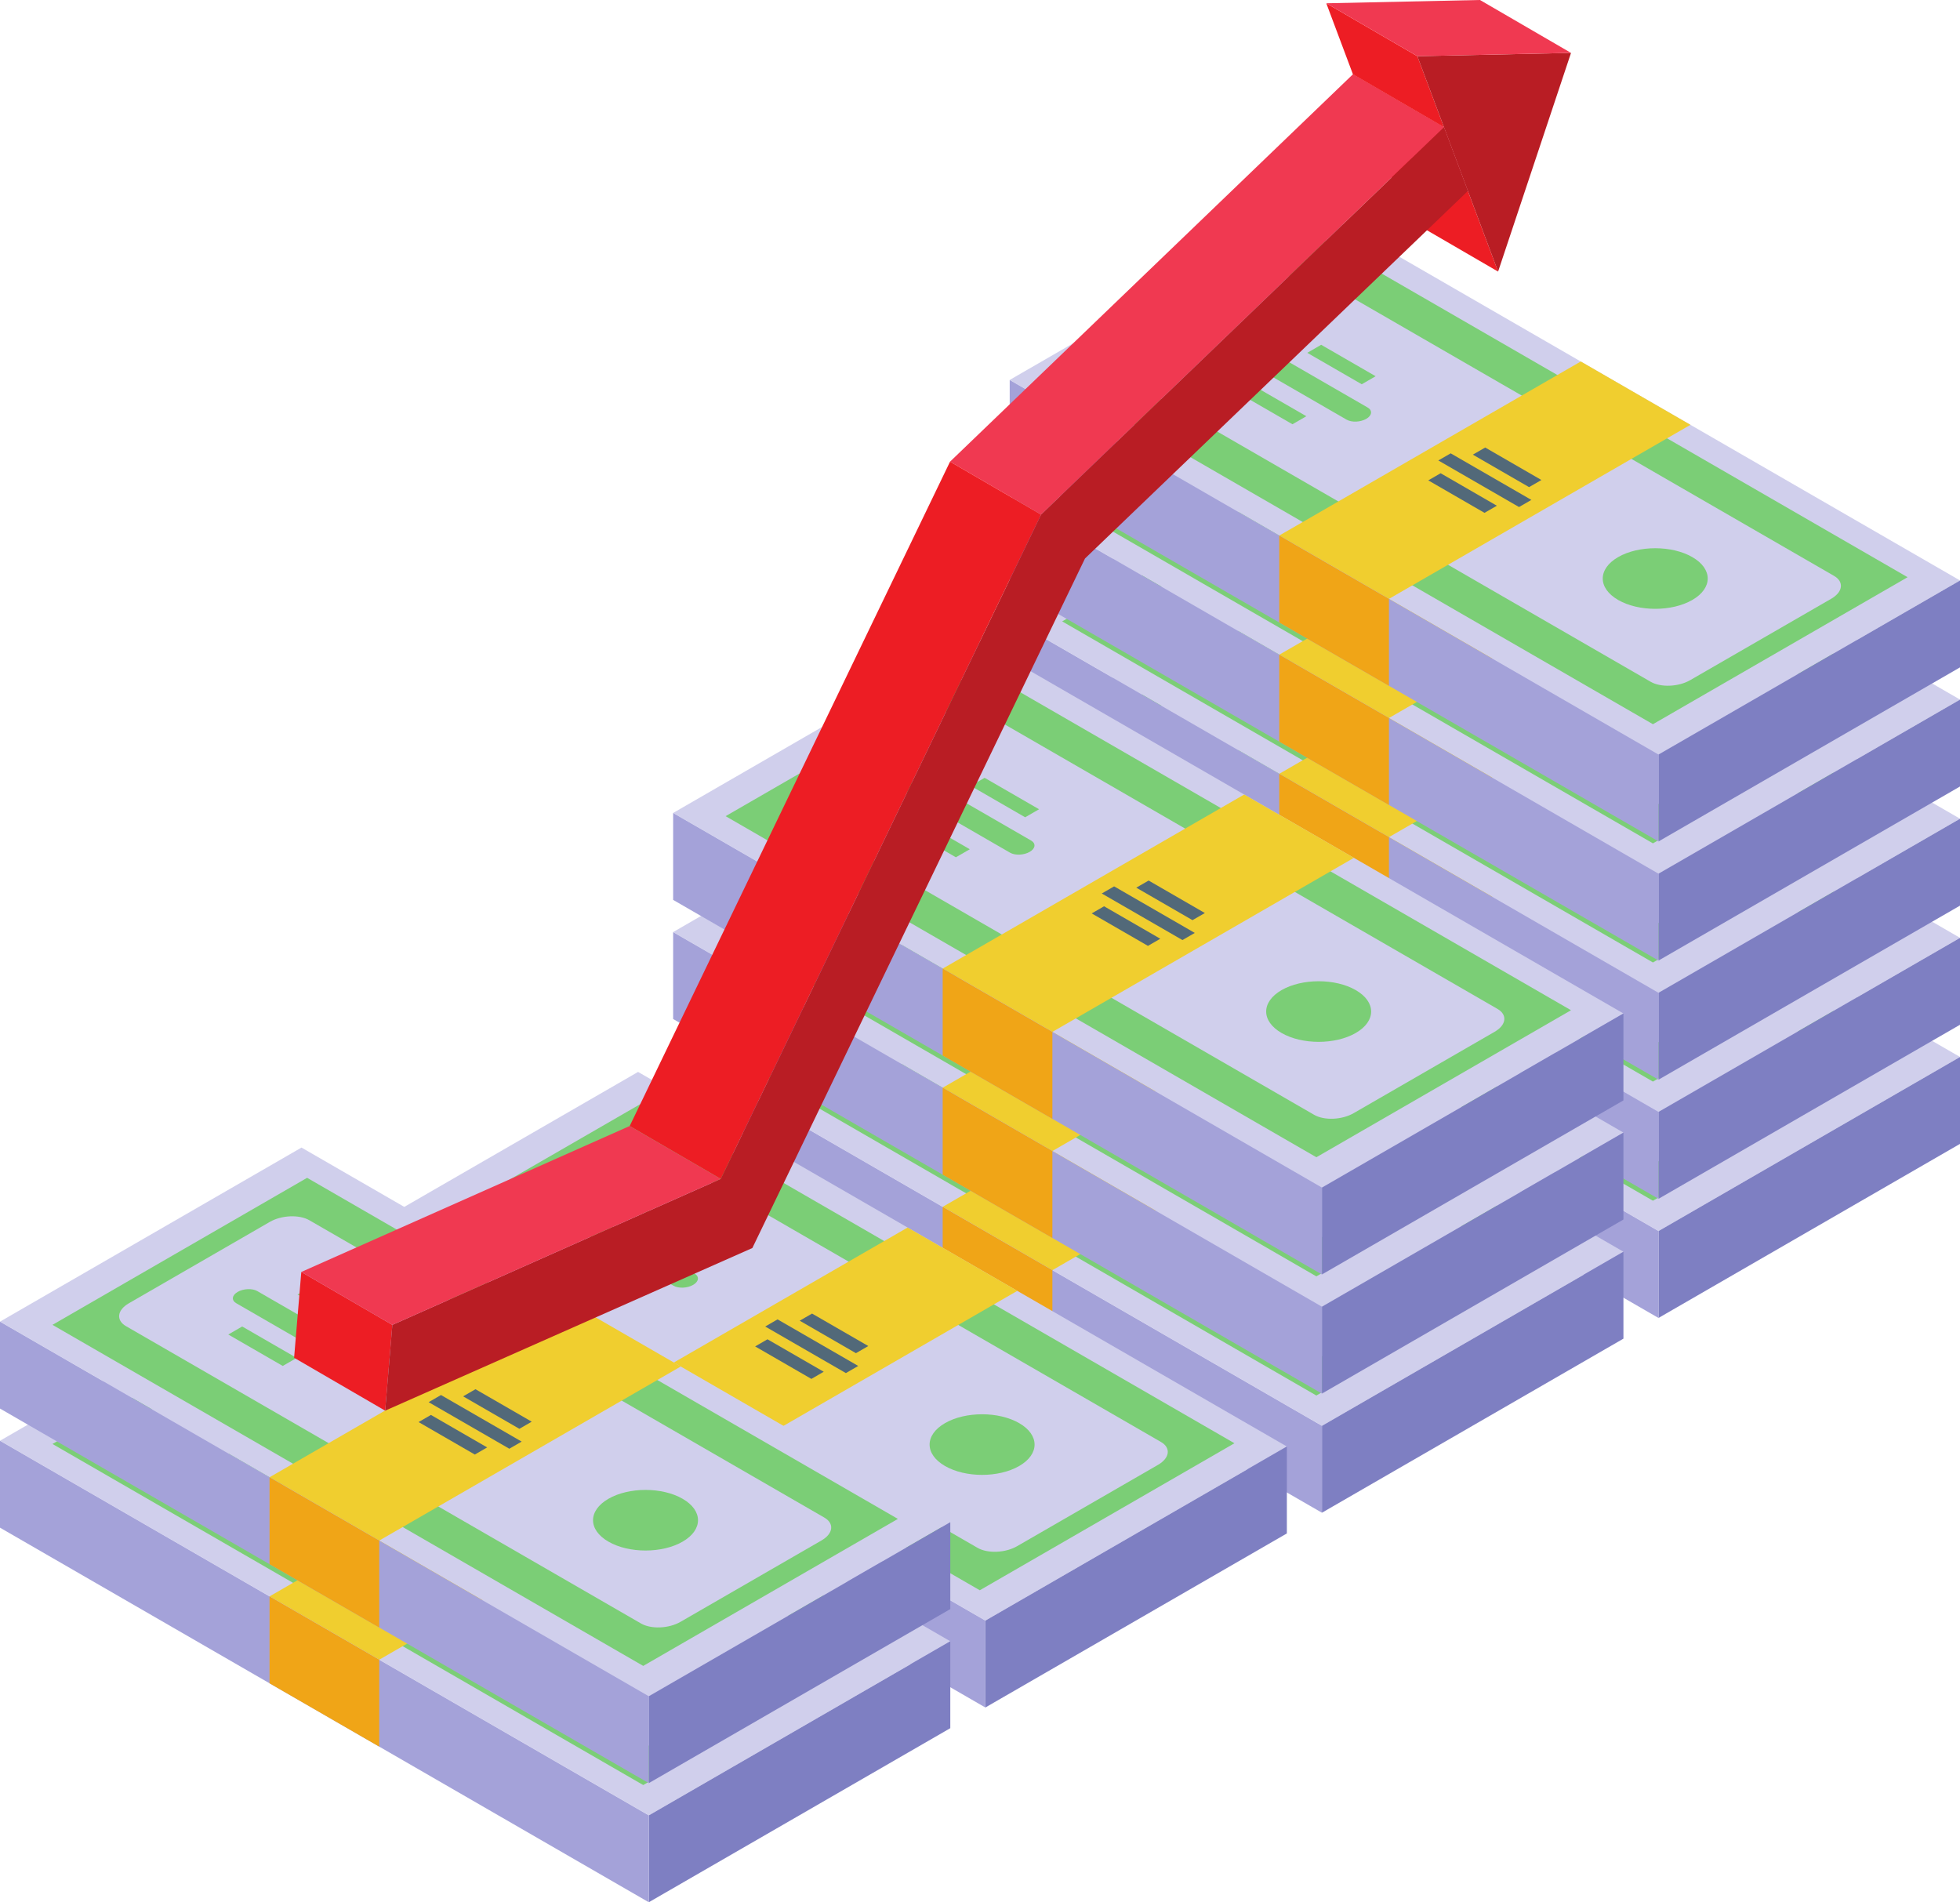 <?xml version="1.0" encoding="UTF-8"?><svg xmlns="http://www.w3.org/2000/svg" xmlns:xlink="http://www.w3.org/1999/xlink" height="436.7" preserveAspectRatio="xMidYMid meet" version="1.0" viewBox="0.0 -0.0 450.0 436.7" width="450.0" zoomAndPan="magnify"><defs><clipPath id="a"><path d="M 148 376 L 219 376 L 219 436.738 L 148 436.738 Z M 148 376"/></clipPath><clipPath id="b"><path d="M 0 330 L 149 330 L 149 436.738 L 0 436.738 Z M 0 330"/></clipPath></defs><g><g id="change1_1"><path d="M 450 242.664 L 380.789 282.621 L 231.832 196.621 L 301.039 156.664 L 450 242.664" fill="#d0cfec"/></g><g id="change2_1"><path d="M 437.965 241.922 L 379.5 275.676 L 243.867 197.367 L 302.332 163.613 L 437.965 241.922" fill="#7bce76"/></g><g id="change1_2"><path d="M 420.438 246.863 L 388.062 265.555 C 385.379 267.105 381.312 267.273 378.984 265.934 L 260.742 197.664 C 258.414 196.32 258.707 193.973 261.395 192.422 L 293.77 173.73 C 296.453 172.18 300.52 172.012 302.848 173.355 L 421.09 241.621 C 423.418 242.965 423.125 245.312 420.438 246.863" fill="#d0cfec"/></g><g id="change3_1"><path d="M 318.891 246.898 L 293.707 232.359 L 362.93 192.395 L 388.113 206.934 L 318.891 246.898" fill="#f0ce2f"/></g><g id="change4_1"><path d="M 351.062 221.238 L 338.152 213.785 L 340.988 212.148 L 353.898 219.602 L 351.062 221.238" fill="#526979"/></g><g id="change4_2"><path d="M 348.754 225.812 L 330.23 215.117 L 333.066 213.48 L 351.59 224.176 L 348.754 225.812" fill="#526979"/></g><g id="change4_3"><path d="M 340.832 227.145 L 327.922 219.691 L 330.758 218.055 L 343.668 225.508 L 340.832 227.145" fill="#526979"/></g><g id="change2_2"><path d="M 388.547 247.145 C 383.844 249.859 376.215 249.859 371.508 247.145 C 366.801 244.426 366.801 240.02 371.508 237.305 C 376.215 234.59 383.844 234.59 388.547 237.305 C 393.254 240.023 393.254 244.426 388.547 247.145" fill="#7bce76"/></g><g id="change2_3"><path d="M 312.645 197.621 L 300.141 190.406 L 303.332 188.562 L 315.836 195.781 L 312.645 197.621" fill="#7bce76"/></g><g id="change2_4"><path d="M 299.93 204.965 L 287.426 197.746 L 284.234 199.59 L 296.734 206.809 L 299.93 204.965" fill="#7bce76"/></g><g id="change2_5"><path d="M 309.176 205.75 L 286.062 192.406 C 284.91 191.738 285.055 190.574 286.387 189.805 C 287.723 189.035 289.738 188.953 290.895 189.617 L 314.004 202.961 C 315.16 203.629 315.016 204.793 313.684 205.562 C 312.348 206.332 310.332 206.414 309.176 205.75" fill="#7bce76"/></g><g id="change5_1"><path d="M 450 262.621 L 380.777 302.59 L 380.777 282.637 L 450 242.672 L 450 262.621" fill="#7e7fc2"/></g><g id="change6_1"><path d="M 380.777 302.59 L 231.82 216.586 L 231.82 196.637 L 380.777 282.637 L 380.777 302.59" fill="#a4a2d9"/></g><g id="change7_1"><path d="M 318.891 266.855 L 293.707 252.316 L 293.707 232.367 L 318.891 246.906 L 318.891 266.855" fill="#f0a517"/></g><g id="change1_3"><path d="M 450 215.312 L 380.789 255.273 L 231.832 169.27 L 301.039 129.312 L 450 215.312" fill="#d0cfec"/></g><g id="change2_6"><path d="M 437.965 214.57 L 379.5 248.324 L 243.867 170.016 L 302.332 136.262 L 437.965 214.57" fill="#7bce76"/></g><g id="change1_4"><path d="M 420.438 219.516 L 388.062 238.203 C 385.379 239.758 381.312 239.926 378.984 238.582 L 260.742 170.316 C 258.414 168.973 258.707 166.621 261.395 165.074 L 293.77 146.383 C 296.453 144.828 300.52 144.66 302.848 146.004 L 421.09 214.27 C 423.418 215.617 423.125 217.961 420.438 219.516" fill="#d0cfec"/></g><g id="change3_2"><path d="M 318.891 219.551 L 293.707 205.008 L 362.93 165.047 L 388.113 179.586 L 318.891 219.551" fill="#f0ce2f"/></g><g id="change4_4"><path d="M 351.062 193.891 L 338.152 186.434 L 340.988 184.797 L 353.898 192.254 L 351.062 193.891" fill="#526979"/></g><g id="change4_5"><path d="M 348.754 198.461 L 330.23 187.77 L 333.066 186.133 L 351.59 196.824 L 348.754 198.461" fill="#526979"/></g><g id="change4_6"><path d="M 340.832 199.797 L 327.922 192.34 L 330.758 190.703 L 343.668 198.16 L 340.832 199.797" fill="#526979"/></g><g id="change2_7"><path d="M 388.547 219.793 C 383.844 222.512 376.215 222.512 371.508 219.793 C 366.801 217.078 366.801 212.672 371.508 209.953 C 376.215 207.238 383.844 207.238 388.547 209.953 C 393.254 212.672 393.254 217.078 388.547 219.793" fill="#7bce76"/></g><g id="change2_8"><path d="M 312.645 170.273 L 300.141 163.055 L 303.332 161.211 L 315.836 168.43 L 312.645 170.273" fill="#7bce76"/></g><g id="change2_9"><path d="M 299.93 177.613 L 287.426 170.395 L 284.234 172.238 L 296.734 179.457 L 299.93 177.613" fill="#7bce76"/></g><g id="change2_10"><path d="M 309.176 178.398 L 286.062 165.055 C 284.91 164.391 285.055 163.227 286.387 162.453 C 287.723 161.684 289.738 161.602 290.895 162.27 L 314.004 175.613 C 315.16 176.277 315.016 177.441 313.684 178.215 C 312.348 178.984 310.332 179.066 309.176 178.398" fill="#7bce76"/></g><g id="change5_2"><path d="M 450 235.27 L 380.777 275.238 L 380.777 255.285 L 450 215.324 L 450 235.27" fill="#7e7fc2"/></g><g id="change6_2"><path d="M 380.777 275.238 L 231.82 189.238 L 231.82 169.285 L 380.777 255.285 L 380.777 275.238" fill="#a4a2d9"/></g><g id="change7_2"><path d="M 318.891 239.508 L 293.707 224.969 L 293.707 205.02 L 318.891 219.559 L 318.891 239.508" fill="#f0a517"/></g><g id="change1_5"><path d="M 450 187.965 L 380.789 227.922 L 231.832 141.922 L 301.039 101.965 L 450 187.965" fill="#d0cfec"/></g><g id="change2_11"><path d="M 437.965 187.219 L 379.5 220.977 L 243.867 142.664 L 302.332 108.91 L 437.965 187.219" fill="#7bce76"/></g><g id="change1_6"><path d="M 420.438 192.164 L 388.062 210.855 C 385.379 212.406 381.312 212.574 378.984 211.23 L 260.742 142.965 C 258.414 141.621 258.707 139.273 261.395 137.723 L 293.77 119.031 C 296.453 117.48 300.52 117.312 302.848 118.656 L 421.09 186.922 C 423.418 188.266 423.125 190.613 420.438 192.164" fill="#d0cfec"/></g><g id="change3_3"><path d="M 318.891 192.199 L 293.707 177.66 L 362.93 137.695 L 388.113 152.234 L 318.891 192.199" fill="#f0ce2f"/></g><g id="change4_7"><path d="M 351.062 166.539 L 338.152 159.086 L 340.988 157.445 L 353.898 164.902 L 351.062 166.539" fill="#526979"/></g><g id="change4_8"><path d="M 348.754 171.113 L 330.23 160.418 L 333.066 158.781 L 351.59 169.477 L 348.754 171.113" fill="#526979"/></g><g id="change4_9"><path d="M 340.832 172.445 L 327.922 164.992 L 330.758 163.355 L 343.668 170.809 L 340.832 172.445" fill="#526979"/></g><g id="change2_12"><path d="M 388.547 192.441 C 383.844 195.16 376.215 195.16 371.508 192.441 C 366.801 189.727 366.801 185.32 371.508 182.605 C 376.215 179.887 383.844 179.887 388.547 182.605 C 393.254 185.32 393.254 189.727 388.547 192.441" fill="#7bce76"/></g><g id="change2_13"><path d="M 312.645 142.922 L 300.141 135.703 L 303.332 133.859 L 315.836 141.078 L 312.645 142.922" fill="#7bce76"/></g><g id="change2_14"><path d="M 299.93 150.266 L 287.426 143.047 L 284.234 144.887 L 296.734 152.105 L 299.93 150.266" fill="#7bce76"/></g><g id="change2_15"><path d="M 309.176 151.051 L 286.062 137.707 C 284.91 137.039 285.055 135.875 286.387 135.105 C 287.723 134.336 289.738 134.254 290.895 134.918 L 314.004 148.262 C 315.16 148.93 315.016 150.094 313.684 150.863 C 312.348 151.633 310.332 151.719 309.176 151.051" fill="#7bce76"/></g><g id="change5_3"><path d="M 450 207.922 L 380.777 247.887 L 380.777 227.938 L 450 187.973 L 450 207.922" fill="#7e7fc2"/></g><g id="change6_3"><path d="M 380.777 247.887 L 231.82 161.887 L 231.82 141.938 L 380.777 227.938 L 380.777 247.887" fill="#a4a2d9"/></g><g id="change7_3"><path d="M 318.891 212.156 L 293.707 197.617 L 293.707 177.668 L 318.891 192.207 L 318.891 212.156" fill="#f0a517"/></g><g id="change1_7"><path d="M 450 160.613 L 380.789 200.57 L 231.832 114.57 L 301.039 74.613 L 450 160.613" fill="#d0cfec"/></g><g id="change2_16"><path d="M 437.965 159.871 L 379.5 193.625 L 243.867 115.316 L 302.332 81.562 L 437.965 159.871" fill="#7bce76"/></g><g id="change1_8"><path d="M 420.438 164.812 L 388.062 183.504 C 385.379 185.059 381.312 185.227 378.984 183.883 L 260.742 115.613 C 258.414 114.27 258.707 111.926 261.395 110.371 L 293.77 91.68 C 296.453 90.129 300.52 89.961 302.848 91.305 L 421.09 159.57 C 423.418 160.914 423.125 163.262 420.438 164.812" fill="#d0cfec"/></g><g id="change3_4"><path d="M 318.891 164.848 L 293.707 150.309 L 362.93 110.344 L 388.113 124.883 L 318.891 164.848" fill="#f0ce2f"/></g><g id="change4_10"><path d="M 351.062 139.188 L 338.152 131.734 L 340.988 130.098 L 353.898 137.551 L 351.062 139.188" fill="#526979"/></g><g id="change4_11"><path d="M 348.754 143.762 L 330.23 133.066 L 333.066 131.43 L 351.59 142.125 L 348.754 143.762" fill="#526979"/></g><g id="change4_12"><path d="M 340.832 145.098 L 327.922 137.641 L 330.758 136.004 L 343.668 143.457 L 340.832 145.098" fill="#526979"/></g><g id="change2_17"><path d="M 388.547 165.094 C 383.844 167.812 376.215 167.812 371.508 165.094 C 366.801 162.375 366.801 157.973 371.508 155.254 C 376.215 152.539 383.844 152.539 388.547 155.254 C 393.254 157.973 393.254 162.375 388.547 165.094" fill="#7bce76"/></g><g id="change2_18"><path d="M 312.645 115.574 L 300.141 108.355 L 303.332 106.512 L 315.836 113.73 L 312.645 115.574" fill="#7bce76"/></g><g id="change2_19"><path d="M 299.93 122.914 L 287.426 115.695 L 284.234 117.539 L 296.734 124.758 L 299.93 122.914" fill="#7bce76"/></g><g id="change2_20"><path d="M 309.176 123.699 L 286.062 110.355 C 284.91 109.688 285.055 108.523 286.387 107.754 C 287.723 106.984 289.738 106.902 290.895 107.566 L 314.004 120.91 C 315.16 121.578 315.016 122.742 313.684 123.512 C 312.348 124.281 310.332 124.367 309.176 123.699" fill="#7bce76"/></g><g id="change5_4"><path d="M 450 180.57 L 380.777 220.535 L 380.777 200.59 L 450 160.621 L 450 180.57" fill="#7e7fc2"/></g><g id="change6_4"><path d="M 380.777 220.535 L 231.82 134.535 L 231.82 114.586 L 380.777 200.59 L 380.777 220.535" fill="#a4a2d9"/></g><g id="change7_4"><path d="M 318.891 184.809 L 293.707 170.27 L 293.707 150.316 L 318.891 164.855 L 318.891 184.809" fill="#f0a517"/></g><g id="change1_9"><path d="M 450 133.266 L 380.789 173.223 L 231.832 87.223 L 301.039 47.266 L 450 133.266" fill="#d0cfec"/></g><g id="change2_21"><path d="M 437.965 132.52 L 379.5 166.273 L 243.867 87.965 L 302.332 54.211 L 437.965 132.52" fill="#7bce76"/></g><g id="change1_10"><path d="M 420.438 137.465 L 388.062 156.152 C 385.379 157.707 381.312 157.875 378.984 156.531 L 260.742 88.266 C 258.414 86.922 258.707 84.574 261.395 83.023 L 293.77 64.332 C 296.453 62.781 300.52 62.609 302.848 63.953 L 421.09 132.223 C 423.418 133.566 423.125 135.91 420.438 137.465" fill="#d0cfec"/></g><g id="change3_5"><path d="M 318.891 137.496 L 293.707 122.961 L 362.93 82.996 L 388.113 97.535 L 318.891 137.496" fill="#f0ce2f"/></g><g id="change4_13"><path d="M 351.062 111.84 L 338.152 104.383 L 340.988 102.746 L 353.898 110.203 L 351.062 111.84" fill="#526979"/></g><g id="change4_14"><path d="M 348.754 116.41 L 330.23 105.719 L 333.066 104.082 L 351.59 114.773 L 348.754 116.41" fill="#526979"/></g><g id="change4_15"><path d="M 340.832 117.746 L 327.922 110.289 L 330.758 108.652 L 343.668 116.109 L 340.832 117.746" fill="#526979"/></g><g id="change2_22"><path d="M 388.547 137.742 C 383.844 140.461 376.215 140.461 371.508 137.742 C 366.801 135.027 366.801 130.621 371.508 127.906 C 376.215 125.188 383.844 125.188 388.547 127.906 C 393.254 130.621 393.254 135.027 388.547 137.742" fill="#7bce76"/></g><g id="change2_23"><path d="M 312.645 88.223 L 300.141 81.004 L 303.332 79.16 L 315.836 86.379 L 312.645 88.223" fill="#7bce76"/></g><g id="change2_24"><path d="M 299.93 95.562 L 287.426 88.344 L 284.234 90.188 L 296.734 97.406 L 299.93 95.562" fill="#7bce76"/></g><g id="change2_25"><path d="M 309.176 96.352 L 286.062 83.004 C 284.91 82.34 285.055 81.176 286.387 80.406 C 287.723 79.637 289.738 79.551 290.895 80.219 L 314.004 93.562 C 315.16 94.23 315.016 95.395 313.684 96.164 C 312.348 96.934 310.332 97.016 309.176 96.352" fill="#7bce76"/></g><g id="change5_5"><path d="M 450 153.223 L 380.777 193.188 L 380.777 173.238 L 450 133.273 L 450 153.223" fill="#7e7fc2"/></g><g id="change6_5"><path d="M 380.777 193.188 L 231.82 107.188 L 231.82 87.238 L 380.777 173.238 L 380.777 193.188" fill="#a4a2d9"/></g><g id="change7_5"><path d="M 318.891 157.457 L 293.707 142.918 L 293.707 122.969 L 318.891 137.508 L 318.891 157.457" fill="#f0a517"/></g><g id="change1_11"><path d="M 372.727 287.383 L 303.52 327.34 L 154.559 241.34 L 223.77 201.383 L 372.727 287.383" fill="#d0cfec"/></g><g id="change2_26"><path d="M 360.691 286.637 L 302.227 320.395 L 166.594 242.086 L 225.059 208.328 L 360.691 286.637" fill="#7bce76"/></g><g id="change1_12"><path d="M 343.164 291.582 L 310.789 310.273 C 308.105 311.824 304.039 311.992 301.711 310.648 L 183.469 242.383 C 181.141 241.039 181.434 238.691 184.121 237.141 L 216.496 218.449 C 219.184 216.898 223.246 216.73 225.574 218.074 L 343.816 286.34 C 346.145 287.684 345.852 290.031 343.164 291.582" fill="#d0cfec"/></g><g id="change3_6"><path d="M 241.617 291.617 L 216.438 277.078 L 285.656 237.113 L 310.84 251.652 L 241.617 291.617" fill="#f0ce2f"/></g><g id="change4_16"><path d="M 273.789 265.957 L 260.879 258.504 L 263.715 256.863 L 276.625 264.32 L 273.789 265.957" fill="#526979"/></g><g id="change4_17"><path d="M 271.48 270.527 L 252.957 259.836 L 255.793 258.199 L 274.316 268.895 L 271.48 270.527" fill="#526979"/></g><g id="change4_18"><path d="M 263.559 271.863 L 250.648 264.406 L 253.484 262.773 L 266.395 270.227 L 263.559 271.863" fill="#526979"/></g><g id="change2_27"><path d="M 311.273 291.859 C 306.57 294.578 298.938 294.578 294.234 291.859 C 289.527 289.145 289.527 284.738 294.234 282.023 C 298.938 279.305 306.57 279.305 311.273 282.023 C 315.98 284.738 315.98 289.145 311.273 291.859" fill="#7bce76"/></g><g id="change2_28"><path d="M 235.367 242.34 L 222.867 235.121 L 226.059 233.277 L 238.562 240.496 L 235.367 242.34" fill="#7bce76"/></g><g id="change2_29"><path d="M 222.656 249.68 L 210.152 242.465 L 206.961 244.305 L 219.465 251.523 L 222.656 249.68" fill="#7bce76"/></g><g id="change2_30"><path d="M 231.902 250.469 L 208.789 237.125 C 207.637 236.457 207.781 235.293 209.113 234.523 C 210.445 233.754 212.465 233.668 213.617 234.336 L 236.73 247.68 C 237.887 248.348 237.742 249.512 236.406 250.281 C 235.074 251.051 233.059 251.133 231.902 250.469" fill="#7bce76"/></g><g id="change5_6"><path d="M 372.727 307.34 L 303.504 347.305 L 303.504 327.355 L 372.727 287.391 L 372.727 307.34" fill="#7e7fc2"/></g><g id="change6_6"><path d="M 303.504 347.305 L 154.547 261.305 L 154.547 241.355 L 303.504 327.355 L 303.504 347.305" fill="#a4a2d9"/></g><g id="change7_6"><path d="M 241.617 311.574 L 216.434 297.035 L 216.434 277.086 L 241.617 291.625 L 241.617 311.574" fill="#f0a517"/></g><g id="change1_13"><path d="M 372.727 260.031 L 303.52 299.988 L 154.559 213.988 L 223.77 174.031 L 372.727 260.031" fill="#d0cfec"/></g><g id="change2_31"><path d="M 360.691 259.285 L 302.227 293.043 L 166.594 214.734 L 225.059 180.98 L 360.691 259.285" fill="#7bce76"/></g><g id="change1_14"><path d="M 343.164 264.23 L 310.789 282.922 C 308.105 284.473 304.039 284.645 301.711 283.301 L 183.469 215.031 C 181.141 213.688 181.434 211.34 184.121 209.789 L 216.496 191.098 C 219.184 189.547 223.246 189.379 225.574 190.723 L 343.816 258.988 C 346.145 260.332 345.852 262.68 343.164 264.23" fill="#d0cfec"/></g><g id="change3_7"><path d="M 241.617 264.266 L 216.438 249.727 L 285.656 209.762 L 310.84 224.301 L 241.617 264.266" fill="#f0ce2f"/></g><g id="change4_19"><path d="M 273.789 238.605 L 260.879 231.152 L 263.715 229.516 L 276.625 236.969 L 273.789 238.605" fill="#526979"/></g><g id="change4_20"><path d="M 271.48 243.18 L 252.957 232.484 L 255.793 230.848 L 274.316 241.543 L 271.48 243.18" fill="#526979"/></g><g id="change4_21"><path d="M 263.559 244.512 L 250.648 237.059 L 253.484 235.422 L 266.395 242.879 L 263.559 244.512" fill="#526979"/></g><g id="change2_32"><path d="M 311.273 264.512 C 306.57 267.227 298.938 267.227 294.234 264.512 C 289.527 261.797 289.527 257.391 294.234 254.672 C 298.938 251.957 306.57 251.957 311.273 254.672 C 315.98 257.391 315.98 261.797 311.273 264.512" fill="#7bce76"/></g><g id="change2_33"><path d="M 235.367 214.992 L 222.867 207.773 L 226.059 205.93 L 238.562 213.148 L 235.367 214.992" fill="#7bce76"/></g><g id="change2_34"><path d="M 222.656 222.332 L 210.152 215.113 L 206.961 216.957 L 219.465 224.176 L 222.656 222.332" fill="#7bce76"/></g><g id="change2_35"><path d="M 231.902 223.117 L 208.789 209.773 C 207.637 209.105 207.781 207.941 209.113 207.172 C 210.445 206.402 212.465 206.32 213.617 206.984 L 236.73 220.328 C 237.887 220.996 237.742 222.16 236.406 222.93 C 235.074 223.699 233.059 223.785 231.902 223.117" fill="#7bce76"/></g><g id="change5_7"><path d="M 372.727 279.988 L 303.504 319.953 L 303.504 300.004 L 372.727 260.039 L 372.727 279.988" fill="#7e7fc2"/></g><g id="change6_7"><path d="M 303.504 319.953 L 154.547 233.953 L 154.547 214.004 L 303.504 300.004 L 303.504 319.953" fill="#a4a2d9"/></g><g id="change7_7"><path d="M 241.617 284.227 L 216.434 269.684 L 216.434 249.734 L 241.617 264.273 L 241.617 284.227" fill="#f0a517"/></g><g id="change1_15"><path d="M 372.727 232.684 L 303.52 272.641 L 154.559 186.641 L 223.77 146.684 L 372.727 232.684" fill="#d0cfec"/></g><g id="change2_36"><path d="M 360.691 231.938 L 302.227 265.691 L 166.594 187.383 L 225.059 153.629 L 360.691 231.938" fill="#7bce76"/></g><g id="change1_16"><path d="M 343.164 236.883 L 310.789 255.57 C 308.105 257.125 304.039 257.293 301.711 255.949 L 183.469 187.684 C 181.141 186.34 181.434 183.992 184.121 182.441 L 216.496 163.75 C 219.184 162.199 223.246 162.027 225.574 163.371 L 343.816 231.641 C 346.145 232.984 345.852 235.328 343.164 236.883" fill="#d0cfec"/></g><g id="change3_8"><path d="M 241.617 236.914 L 216.438 222.379 L 285.656 182.414 L 310.84 196.953 L 241.617 236.914" fill="#f0ce2f"/></g><g id="change4_22"><path d="M 273.789 211.258 L 260.879 203.801 L 263.715 202.164 L 276.625 209.621 L 273.789 211.258" fill="#526979"/></g><g id="change4_23"><path d="M 271.48 215.828 L 252.957 205.137 L 255.793 203.5 L 274.316 214.191 L 271.48 215.828" fill="#526979"/></g><g id="change4_24"><path d="M 263.559 217.164 L 250.648 209.711 L 253.484 208.07 L 266.395 215.527 L 263.559 217.164" fill="#526979"/></g><g id="change2_37"><path d="M 311.273 237.16 C 306.57 239.879 298.938 239.879 294.234 237.16 C 289.527 234.445 289.527 230.039 294.234 227.32 C 298.938 224.605 306.57 224.605 311.273 227.32 C 315.98 230.039 315.98 234.445 311.273 237.16" fill="#7bce76"/></g><g id="change2_38"><path d="M 235.367 187.641 L 222.867 180.422 L 226.059 178.578 L 238.562 185.797 L 235.367 187.641" fill="#7bce76"/></g><g id="change2_39"><path d="M 222.656 194.98 L 210.152 187.762 L 206.961 189.605 L 219.465 196.824 L 222.656 194.98" fill="#7bce76"/></g><g id="change2_40"><path d="M 231.902 195.77 L 208.789 182.426 C 207.637 181.758 207.781 180.594 209.113 179.82 C 210.445 179.055 212.465 178.969 213.617 179.637 L 236.73 192.98 C 237.887 193.645 237.742 194.812 236.406 195.582 C 235.074 196.352 233.059 196.434 231.902 195.77" fill="#7bce76"/></g><g id="change5_8"><path d="M 372.727 252.641 L 303.504 292.605 L 303.504 272.656 L 372.727 232.688 L 372.727 252.641" fill="#7e7fc2"/></g><g id="change6_8"><path d="M 303.504 292.605 L 154.547 206.605 L 154.547 186.652 L 303.504 272.656 L 303.504 292.605" fill="#a4a2d9"/></g><g id="change7_8"><path d="M 241.617 256.875 L 216.434 242.336 L 216.434 222.387 L 241.617 236.926 L 241.617 256.875" fill="#f0a517"/></g><g id="change1_17"><path d="M 295.453 332.102 L 226.242 372.059 L 77.285 286.059 L 146.496 246.102 L 295.453 332.102" fill="#d0cfec"/></g><g id="change2_41"><path d="M 283.418 331.355 L 224.953 365.109 L 89.32 286.801 L 147.785 253.047 L 283.418 331.355" fill="#7bce76"/></g><g id="change1_18"><path d="M 265.891 336.301 L 233.52 354.988 C 230.828 356.543 226.766 356.711 224.438 355.367 L 106.195 287.102 C 103.867 285.758 104.16 283.41 106.848 281.855 L 139.223 263.168 C 141.906 261.613 145.973 261.445 148.301 262.789 L 266.543 331.059 C 268.871 332.398 268.578 334.746 265.891 336.301" fill="#d0cfec"/></g><g id="change3_9"><path d="M 164.344 336.336 L 139.16 321.797 L 208.383 281.828 L 233.566 296.367 L 164.344 336.336" fill="#f0ce2f"/></g><g id="change4_25"><path d="M 196.516 310.676 L 183.605 303.219 L 186.441 301.582 L 199.352 309.035 L 196.516 310.676" fill="#526979"/></g><g id="change4_26"><path d="M 194.207 315.246 L 175.684 304.555 L 178.52 302.914 L 197.043 313.609 L 194.207 315.246" fill="#526979"/></g><g id="change4_27"><path d="M 186.285 316.582 L 173.375 309.125 L 176.211 307.488 L 189.121 314.941 L 186.285 316.582" fill="#526979"/></g><g id="change2_42"><path d="M 234.004 336.578 C 229.297 339.297 221.668 339.297 216.961 336.578 C 212.254 333.863 212.254 329.457 216.961 326.738 C 221.664 324.023 229.297 324.023 234 326.738 C 238.707 329.457 238.707 333.863 234.004 336.578" fill="#7bce76"/></g><g id="change2_43"><path d="M 158.098 287.059 L 145.594 279.84 L 148.785 277.996 L 161.289 285.215 L 158.098 287.059" fill="#7bce76"/></g><g id="change2_44"><path d="M 145.383 294.398 L 132.879 287.18 L 129.688 289.023 L 142.188 296.242 L 145.383 294.398" fill="#7bce76"/></g><g id="change2_45"><path d="M 154.629 295.184 L 131.52 281.84 C 130.363 281.176 130.508 280.012 131.84 279.238 C 133.176 278.473 135.191 278.387 136.348 279.055 L 159.457 292.398 C 160.613 293.062 160.469 294.227 159.137 295 C 157.801 295.77 155.785 295.852 154.629 295.184" fill="#7bce76"/></g><g id="change5_9"><path d="M 295.453 352.059 L 226.23 392.023 L 226.23 372.074 L 295.453 332.105 L 295.453 352.059" fill="#7e7fc2"/></g><g id="change6_9"><path d="M 226.23 392.023 L 77.273 306.02 L 77.273 286.07 L 226.23 372.074 L 226.23 392.023" fill="#a4a2d9"/></g><g id="change7_9"><path d="M 164.344 356.293 L 139.16 341.754 L 139.16 321.805 L 164.344 336.344 L 164.344 356.293" fill="#f0a517"/></g><g id="change1_19"><path d="M 218.18 376.816 L 148.969 416.773 L 0.012 330.773 L 69.223 290.816 L 218.18 376.816" fill="#d0cfec"/></g><g id="change2_46"><path d="M 206.145 376.074 L 147.68 409.828 L 12.047 331.52 L 70.512 297.766 L 206.145 376.074" fill="#7bce76"/></g><g id="change1_20"><path d="M 188.617 381.02 L 156.242 399.707 C 153.559 401.262 149.492 401.43 147.164 400.086 L 28.922 331.816 C 26.594 330.477 26.887 328.129 29.574 326.574 L 61.949 307.887 C 64.637 306.332 68.703 306.164 71.027 307.508 L 189.27 375.773 C 191.598 377.117 191.305 379.465 188.617 381.02" fill="#d0cfec"/></g><g id="change3_10"><path d="M 87.07 381.051 L 61.891 366.512 L 131.109 326.547 L 156.293 341.086 L 87.07 381.051" fill="#f0ce2f"/></g><g id="change4_28"><path d="M 119.242 355.395 L 106.332 347.938 L 109.168 346.301 L 122.078 353.754 L 119.242 355.395" fill="#526979"/></g><g id="change4_29"><path d="M 116.934 359.965 L 98.41 349.27 L 101.246 347.633 L 119.77 358.328 L 116.934 359.965" fill="#526979"/></g><g id="change4_30"><path d="M 109.016 361.301 L 96.102 353.844 L 98.938 352.207 L 111.848 359.66 L 109.016 361.301" fill="#526979"/></g><g id="change2_47"><path d="M 156.727 381.297 C 152.023 384.016 144.395 384.012 139.688 381.297 C 134.98 378.578 134.98 374.176 139.688 371.457 C 144.395 368.742 152.023 368.742 156.727 371.457 C 161.434 374.176 161.434 378.578 156.727 381.297" fill="#7bce76"/></g><g id="change2_48"><path d="M 80.824 331.773 L 68.32 324.559 L 71.512 322.715 L 84.016 329.934 L 80.824 331.773" fill="#7bce76"/></g><g id="change2_49"><path d="M 68.109 339.117 L 55.605 331.898 L 52.414 333.742 L 64.918 340.961 L 68.109 339.117" fill="#7bce76"/></g><g id="change2_50"><path d="M 77.355 339.902 L 54.246 326.559 C 53.09 325.891 53.234 324.727 54.566 323.957 C 55.902 323.188 57.918 323.105 59.074 323.77 L 82.184 337.113 C 83.34 337.781 83.195 338.945 81.863 339.719 C 80.527 340.484 78.512 340.57 77.355 339.902" fill="#7bce76"/></g><g clip-path="url(#a)" id="change5_11"><path d="M 218.18 396.773 L 148.957 436.738 L 148.957 416.793 L 218.18 376.824 L 218.18 396.773" fill="#7e7fc2"/></g><g clip-path="url(#b)" id="change6_11"><path d="M 148.957 436.738 L 0 350.738 L 0 330.789 L 148.957 416.793 L 148.957 436.738" fill="#a4a2d9"/></g><g id="change7_10"><path d="M 87.07 401.012 L 61.887 386.473 L 61.887 366.52 L 87.07 381.059 L 87.07 401.012" fill="#f0a517"/></g><g id="change1_21"><path d="M 218.18 349.469 L 148.969 389.426 L 0.012 303.426 L 69.223 263.469 L 218.18 349.469" fill="#d0cfec"/></g><g id="change2_51"><path d="M 206.145 348.723 L 147.68 382.477 L 12.047 304.172 L 70.512 270.414 L 206.145 348.723" fill="#7bce76"/></g><g id="change1_22"><path d="M 188.617 353.668 L 156.242 372.355 C 153.559 373.91 149.492 374.078 147.164 372.734 L 28.922 304.469 C 26.594 303.125 26.887 300.777 29.574 299.227 L 61.949 280.535 C 64.637 278.98 68.703 278.812 71.027 280.156 L 189.27 348.426 C 191.598 349.77 191.305 352.113 188.617 353.668" fill="#d0cfec"/></g><g id="change3_11"><path d="M 87.07 353.699 L 61.891 339.16 L 131.109 299.195 L 156.293 313.738 L 87.07 353.699" fill="#f0ce2f"/></g><g id="change4_31"><path d="M 119.242 328.043 L 106.332 320.586 L 109.168 318.949 L 122.078 326.402 L 119.242 328.043" fill="#526979"/></g><g id="change4_32"><path d="M 116.934 332.613 L 98.41 321.922 L 101.246 320.285 L 119.77 330.977 L 116.934 332.613" fill="#526979"/></g><g id="change4_33"><path d="M 109.016 333.949 L 96.102 326.492 L 98.938 324.855 L 111.848 332.312 L 109.016 333.949" fill="#526979"/></g><g id="change2_52"><path d="M 156.727 353.945 C 152.023 356.664 144.395 356.664 139.688 353.945 C 134.98 351.23 134.98 346.824 139.688 344.109 C 144.395 341.391 152.023 341.391 156.727 344.109 C 161.434 346.824 161.434 351.23 156.727 353.945" fill="#7bce76"/></g><g id="change2_53"><path d="M 80.824 304.426 L 68.32 297.207 L 71.512 295.363 L 84.016 302.582 L 80.824 304.426" fill="#7bce76"/></g><g id="change2_54"><path d="M 68.109 311.766 L 55.605 304.547 L 52.414 306.391 L 64.918 313.609 L 68.109 311.766" fill="#7bce76"/></g><g id="change2_55"><path d="M 77.355 312.555 L 54.246 299.211 C 53.09 298.543 53.234 297.379 54.566 296.609 C 55.902 295.84 57.918 295.754 59.074 296.422 L 82.184 309.766 C 83.34 310.434 83.195 311.598 81.863 312.367 C 80.527 313.137 78.512 313.219 77.355 312.555" fill="#7bce76"/></g><g id="change5_10"><path d="M 218.18 369.426 L 148.957 409.391 L 148.957 389.441 L 218.18 349.477 L 218.18 369.426" fill="#7e7fc2"/></g><g id="change6_10"><path d="M 148.957 409.391 L 0 323.391 L 0 303.441 L 148.957 389.441 L 148.957 409.391" fill="#a4a2d9"/></g><g id="change7_11"><path d="M 87.07 373.66 L 61.887 359.121 L 61.887 339.172 L 87.07 353.711 L 87.07 373.66" fill="#f0a517"/></g><g id="change8_1"><path d="M 343.949 62.355 L 323.047 50.207 L 316.109 31.703 L 337.016 43.852 L 343.949 62.355" fill="#ed1d24"/></g><g id="change9_1"><path d="M 239.023 118.141 L 218.121 105.992 L 310.621 17.055 L 331.523 29.203 L 239.023 118.141" fill="#f03951"/></g><g id="change9_2"><path d="M 337.016 43.852 L 316.109 31.703 L 310.621 17.055 L 331.523 29.203 L 337.016 43.852" fill="#f03951"/></g><g id="change8_2"><path d="M 331.523 29.203 L 310.621 17.055 L 304.508 0.754 L 325.41 12.902 L 331.523 29.203" fill="#ed1d24"/></g><g id="change10_1"><path d="M 325.41 12.902 L 360.691 12.145 L 343.949 62.355 L 337.016 43.852 L 331.523 29.203 L 325.41 12.902" fill="#b91d24"/></g><g id="change9_3"><path d="M 325.41 12.902 L 304.508 0.754 L 339.785 -0.004 L 360.691 12.145 L 325.41 12.902" fill="#f03951"/></g><g id="change8_3"><path d="M 165.48 270.668 L 144.574 258.52 L 218.121 105.992 L 239.023 118.141 L 165.48 270.668" fill="#ed1d24"/></g><g id="change8_4"><path d="M 88.43 323.875 L 67.523 311.727 L 69.176 292.031 L 90.082 304.18 L 88.43 323.875" fill="#ed1d24"/></g><g id="change10_2"><path d="M 331.523 29.203 L 337.016 43.852 L 249.105 128.227 L 172.734 286.535 L 88.43 323.875 L 90.082 304.18 L 165.48 270.668 L 239.023 118.141 L 331.523 29.203" fill="#b91d24"/></g><g id="change9_4"><path d="M 90.082 304.18 L 69.176 292.031 L 144.574 258.52 L 165.48 270.668 L 90.082 304.18" fill="#f03951"/></g></g></svg>